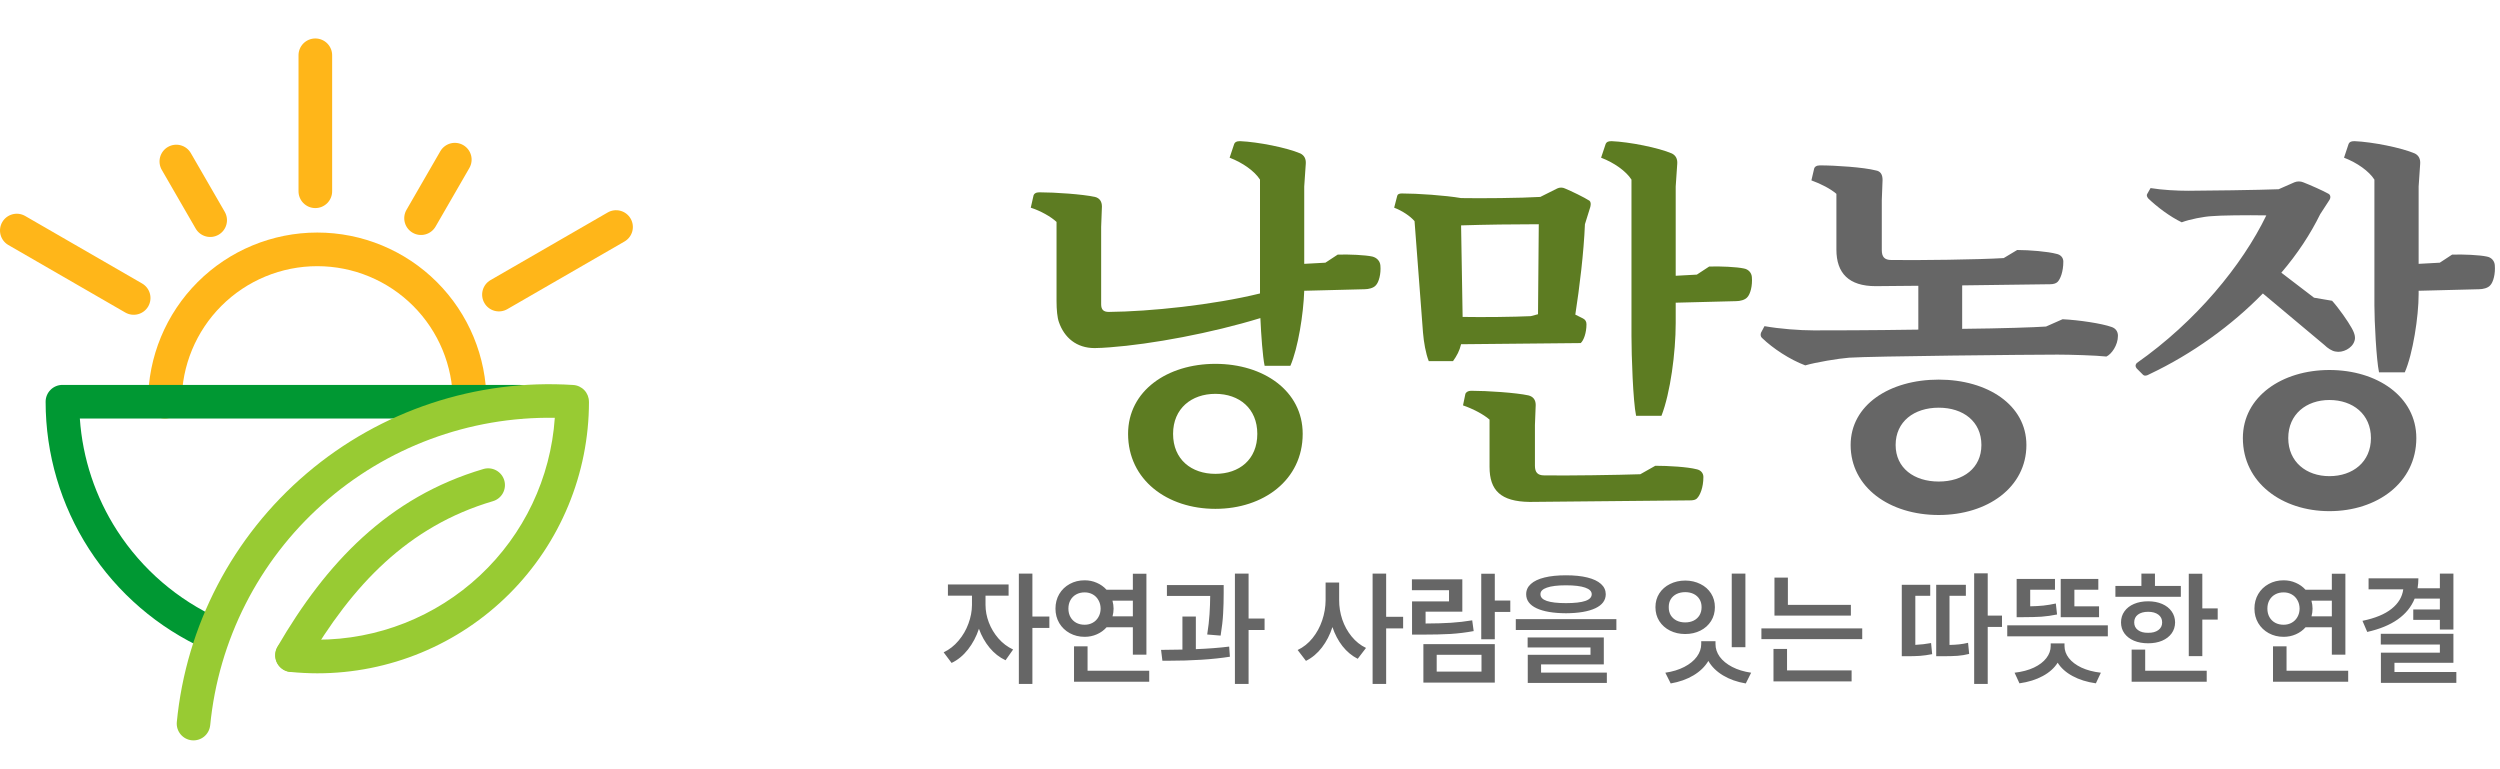 <svg width="260" height="80" viewBox="0 0 260 80" fill="none" xmlns="http://www.w3.org/2000/svg">
<g clip-path="url(#clip0_18_61)">
<path d="M102.494 62.916C102.494 63.517 102.608 64.122 102.837 64.731C103.07 65.341 103.402 65.895 103.833 66.394C104.269 66.894 104.779 67.279 105.363 67.55L104.576 68.667C103.946 68.371 103.393 67.937 102.919 67.366C102.445 66.79 102.075 66.132 101.809 65.392C101.542 66.2 101.163 66.917 100.672 67.543C100.181 68.17 99.612 68.637 98.965 68.946L98.14 67.842C98.728 67.562 99.244 67.158 99.689 66.629C100.137 66.1 100.48 65.51 100.717 64.858C100.958 64.207 101.081 63.559 101.085 62.916V61.951H98.584V60.783H104.894V61.951H102.494V62.916ZM107.369 64.122H109.134V65.303H107.369V71.13H105.96V59.653H107.369V64.122ZM119.227 68.083H117.817V65.239H115.082C114.806 65.552 114.47 65.796 114.072 65.969C113.679 66.143 113.256 66.23 112.803 66.23C112.236 66.23 111.719 66.103 111.254 65.849C110.793 65.595 110.429 65.246 110.162 64.801C109.9 64.353 109.769 63.851 109.769 63.297C109.769 62.734 109.9 62.228 110.162 61.78C110.429 61.331 110.793 60.982 111.254 60.732C111.715 60.478 112.231 60.352 112.803 60.352C113.256 60.352 113.677 60.438 114.066 60.612C114.459 60.781 114.796 61.02 115.075 61.329H117.817V59.666H119.227V68.083ZM119.519 70.901H111.698V67.22H113.107V69.759H119.519V70.901ZM112.803 61.608C112.473 61.608 112.181 61.678 111.927 61.818C111.673 61.958 111.474 62.154 111.33 62.408C111.186 62.662 111.114 62.958 111.114 63.297C111.114 63.631 111.186 63.925 111.33 64.179C111.474 64.433 111.673 64.63 111.927 64.769C112.181 64.905 112.473 64.973 112.803 64.973C113.116 64.973 113.397 64.903 113.647 64.763C113.897 64.624 114.093 64.427 114.237 64.173C114.385 63.919 114.462 63.627 114.466 63.297C114.462 62.963 114.385 62.669 114.237 62.415C114.093 62.156 113.897 61.958 113.647 61.818C113.397 61.678 113.116 61.608 112.803 61.608ZM115.697 62.472C115.773 62.755 115.812 63.03 115.812 63.297C115.812 63.568 115.776 63.834 115.704 64.097H117.817V62.472H115.697ZM127.263 61.659C127.263 62.412 127.244 63.126 127.206 63.798C127.172 64.467 127.085 65.235 126.945 66.103L125.549 65.988C125.672 65.21 125.752 64.507 125.79 63.881C125.832 63.255 125.856 62.62 125.86 61.977H121.359V60.847H127.263V61.659ZM124.368 67.512C125.672 67.461 126.827 67.372 127.834 67.245L127.91 68.299C126.141 68.578 123.975 68.718 121.41 68.718H120.89L120.75 67.588C121.74 67.579 122.481 67.569 122.972 67.556V64.122H124.368V67.512ZM129.853 64.325H131.516V65.519H129.853V71.13H128.431V59.653H129.853V64.325ZM139.272 62.408C139.268 63.094 139.376 63.767 139.596 64.427C139.82 65.083 140.144 65.671 140.567 66.191C140.991 66.712 141.49 67.11 142.065 67.385L141.202 68.515C140.593 68.206 140.064 67.766 139.615 67.194C139.171 66.623 138.824 65.963 138.574 65.214C138.316 66.014 137.952 66.72 137.482 67.334C137.017 67.943 136.463 68.409 135.819 68.731L134.956 67.601C135.553 67.317 136.069 66.904 136.505 66.363C136.945 65.817 137.279 65.201 137.508 64.516C137.741 63.826 137.859 63.123 137.863 62.408V60.58H139.272V62.408ZM144.16 64.147H145.925V65.353H144.16V71.13H142.751V59.653H144.16V64.147ZM155.459 62.459H157.071V63.64H155.459V66.483H154.05V59.666H155.459V62.459ZM155.459 70.99H148.032V66.991H155.459V70.99ZM149.416 69.848H154.075V68.096H149.416V69.848ZM152.082 63.614H148.261V64.846C149.293 64.841 150.171 64.816 150.895 64.769C151.623 64.723 152.361 64.638 153.11 64.516L153.263 65.633C152.459 65.781 151.657 65.88 150.857 65.931C150.057 65.978 149.035 66.001 147.791 66.001H146.852V62.548H150.698V61.38H146.839V60.25H152.082V63.614ZM162.86 59.831C163.732 59.831 164.475 59.907 165.088 60.06C165.706 60.212 166.178 60.436 166.504 60.732C166.83 61.024 166.995 61.38 166.999 61.799C166.995 62.434 166.633 62.92 165.914 63.259C165.194 63.597 164.176 63.771 162.86 63.779C161.54 63.771 160.52 63.597 159.801 63.259C159.081 62.92 158.722 62.434 158.722 61.799C158.722 61.38 158.885 61.024 159.21 60.732C159.536 60.436 160.008 60.212 160.626 60.06C161.244 59.907 161.989 59.831 162.86 59.831ZM162.86 60.872C161.989 60.872 161.326 60.953 160.874 61.113C160.421 61.27 160.199 61.498 160.207 61.799C160.203 62.112 160.423 62.345 160.867 62.497C161.312 62.649 161.976 62.726 162.86 62.726C163.757 62.726 164.428 62.649 164.873 62.497C165.317 62.345 165.539 62.112 165.539 61.799C165.539 61.498 165.313 61.27 164.86 61.113C164.407 60.953 163.741 60.872 162.86 60.872ZM168.104 65.519H157.643V64.389H168.104V65.519ZM166.796 69.099H160.271V69.949H167.113V71.028H158.887V68.096H165.412V67.334H158.874V66.293H166.796V69.099ZM181.522 67.309H180.101V59.653H181.522V67.309ZM178.412 66.978C178.408 67.444 178.554 67.884 178.85 68.299C179.151 68.709 179.582 69.063 180.145 69.359C180.708 69.651 181.366 69.852 182.119 69.962L181.561 71.079C180.655 70.927 179.866 70.647 179.193 70.241C178.52 69.835 178.012 69.334 177.669 68.737C177.318 69.329 176.804 69.829 176.127 70.235C175.45 70.641 174.659 70.922 173.753 71.079L173.194 69.962C173.948 69.852 174.606 69.651 175.168 69.359C175.736 69.063 176.169 68.709 176.47 68.299C176.774 67.884 176.927 67.444 176.927 66.978V66.686H178.412V66.978ZM175.264 60.377C175.848 60.381 176.375 60.502 176.844 60.739C177.314 60.971 177.682 61.297 177.949 61.716C178.215 62.135 178.349 62.611 178.349 63.145C178.349 63.686 178.215 64.169 177.949 64.592C177.682 65.015 177.314 65.345 176.844 65.582C176.375 65.819 175.848 65.938 175.264 65.938C174.675 65.938 174.146 65.819 173.677 65.582C173.207 65.345 172.837 65.015 172.566 64.592C172.299 64.169 172.166 63.686 172.166 63.145C172.166 62.611 172.299 62.135 172.566 61.716C172.837 61.297 173.207 60.971 173.677 60.739C174.146 60.502 174.675 60.381 175.264 60.377ZM175.264 61.583C174.929 61.583 174.631 61.647 174.369 61.773C174.111 61.9 173.907 62.082 173.759 62.319C173.615 62.552 173.546 62.827 173.55 63.145C173.546 63.466 173.615 63.748 173.759 63.989C173.907 64.226 174.111 64.41 174.369 64.541C174.631 64.668 174.929 64.731 175.264 64.731C175.594 64.731 175.888 64.668 176.146 64.541C176.404 64.41 176.605 64.226 176.749 63.989C176.893 63.748 176.965 63.466 176.965 63.145C176.965 62.827 176.893 62.552 176.749 62.319C176.605 62.082 176.404 61.9 176.146 61.773C175.888 61.647 175.594 61.583 175.264 61.583ZM192.491 64.02H184.544V60.072H185.94V62.903H192.491V64.02ZM193.672 66.471H183.186V65.353H193.672V66.471ZM192.567 70.863H184.442V67.486H185.852V69.721H192.567V70.863ZM206.723 64.02H208.208V65.201H206.723V71.13H205.313V59.628H206.723V64.02ZM200.743 61.964H199.194V67.067C199.774 67.038 200.32 66.974 200.832 66.877L200.946 68.032C200.493 68.121 200.068 68.18 199.67 68.21C199.277 68.235 198.835 68.248 198.344 68.248H197.785V60.821H200.743V61.964ZM204.45 61.964H202.749V67.074C203.143 67.065 203.487 67.044 203.784 67.01C204.08 66.976 204.378 66.924 204.679 66.852L204.793 68.007C204.391 68.108 203.993 68.174 203.6 68.204C203.206 68.233 202.656 68.248 201.949 68.248H201.365V60.821H204.45V61.964ZM219.215 66.179H208.754V65.036H219.215V66.179ZM218.301 64.186H214.314V60.212H218.225V61.329H215.736V63.056H218.301V64.186ZM213.718 61.329H211.141V63.056C211.636 63.047 212.093 63.022 212.512 62.98C212.935 62.933 213.367 62.861 213.807 62.764L213.934 63.906C213.379 64.02 212.842 64.097 212.321 64.135C211.801 64.169 211.166 64.186 210.417 64.186H209.731V60.212H213.718V61.329ZM214.708 67.182C214.708 67.63 214.858 68.049 215.159 68.439C215.463 68.828 215.899 69.158 216.466 69.429C217.038 69.695 217.713 69.873 218.491 69.962L217.971 71.066C217.044 70.935 216.238 70.683 215.552 70.311C214.867 69.943 214.348 69.48 213.997 68.921C213.646 69.48 213.127 69.943 212.442 70.311C211.756 70.683 210.95 70.935 210.023 71.066L209.516 69.962C210.29 69.873 210.961 69.695 211.528 69.429C212.095 69.158 212.527 68.828 212.823 68.439C213.123 68.049 213.273 67.63 213.273 67.182V66.915H214.708V67.182ZM229.041 63.272H230.641V64.439H229.041V68.235H227.632V59.666H229.041V63.272ZM226.807 62.065H220.002V60.935H222.706V59.653H224.115V60.935H226.807V62.065ZM223.404 62.535C223.95 62.535 224.435 62.626 224.858 62.808C225.281 62.99 225.611 63.248 225.848 63.583C226.085 63.913 226.206 64.296 226.21 64.731C226.206 65.163 226.085 65.544 225.848 65.874C225.611 66.2 225.281 66.454 224.858 66.636C224.435 66.814 223.95 66.902 223.404 66.902C222.854 66.902 222.365 66.814 221.938 66.636C221.511 66.454 221.178 66.2 220.941 65.874C220.704 65.544 220.586 65.163 220.586 64.731C220.586 64.296 220.704 63.913 220.941 63.583C221.178 63.248 221.511 62.99 221.938 62.808C222.365 62.626 222.854 62.535 223.404 62.535ZM223.404 63.627C222.96 63.627 222.607 63.724 222.344 63.919C222.086 64.114 221.957 64.384 221.957 64.731C221.957 65.07 222.088 65.337 222.351 65.531C222.613 65.726 222.964 65.819 223.404 65.811C223.844 65.819 224.198 65.726 224.464 65.531C224.731 65.337 224.864 65.07 224.864 64.731C224.864 64.384 224.731 64.114 224.464 63.919C224.202 63.724 223.849 63.627 223.404 63.627ZM229.498 70.901H221.69V67.562H223.1V69.759H229.498V70.901ZM243.92 68.083H242.511V65.239H239.775C239.5 65.552 239.163 65.796 238.766 65.969C238.372 66.143 237.949 66.23 237.496 66.23C236.929 66.23 236.413 66.103 235.947 65.849C235.486 65.595 235.122 65.246 234.855 64.801C234.593 64.353 234.462 63.851 234.462 63.297C234.462 62.734 234.593 62.228 234.855 61.78C235.122 61.331 235.486 60.982 235.947 60.732C236.409 60.478 236.925 60.352 237.496 60.352C237.949 60.352 238.37 60.438 238.759 60.612C239.153 60.781 239.489 61.02 239.769 61.329H242.511V59.666H243.92V68.083ZM244.212 70.901H236.392V67.22H237.801V69.759H244.212V70.901ZM237.496 61.608C237.166 61.608 236.874 61.678 236.62 61.818C236.366 61.958 236.167 62.154 236.023 62.408C235.88 62.662 235.808 62.958 235.808 63.297C235.808 63.631 235.88 63.925 236.023 64.179C236.167 64.433 236.366 64.63 236.62 64.769C236.874 64.905 237.166 64.973 237.496 64.973C237.809 64.973 238.091 64.903 238.34 64.763C238.59 64.624 238.787 64.427 238.931 64.173C239.079 63.919 239.155 63.627 239.159 63.297C239.155 62.963 239.079 62.669 238.931 62.415C238.787 62.156 238.59 61.958 238.34 61.818C238.091 61.678 237.809 61.608 237.496 61.608ZM240.391 62.472C240.467 62.755 240.505 63.03 240.505 63.297C240.505 63.568 240.469 63.834 240.397 64.097H242.511V62.472H240.391ZM255.155 65.468H253.746V64.465H250.979V63.386H253.746V62.256H251.125C250.418 63.987 248.774 65.142 246.192 65.722L245.697 64.566C247.013 64.296 248.023 63.879 248.725 63.316C249.432 62.753 249.836 62.078 249.938 61.291H246.332V60.148H251.512C251.512 60.483 251.484 60.825 251.429 61.177H253.746V59.653H255.155V65.468ZM255.155 68.934H249.023V69.886H255.46V71.016H247.614V67.88H253.746V67.029H247.602V65.912H255.155V68.934Z" fill="#666666"/>
<path d="M18.898 41.778C18.898 42.242 18.713 42.687 18.386 43.015C18.058 43.343 17.613 43.527 17.149 43.527C16.685 43.527 16.24 43.343 15.912 43.015C15.584 42.687 15.4 42.242 15.4 41.778C15.4 37.112 17.254 32.637 20.554 29.338C23.854 26.038 28.33 24.185 32.997 24.185C37.664 24.185 42.14 26.038 45.441 29.338C48.741 32.637 50.595 37.112 50.595 41.778C50.595 42.242 50.41 42.687 50.082 43.015C49.754 43.343 49.309 43.527 48.846 43.527C48.382 43.527 47.937 43.343 47.609 43.015C47.281 42.687 47.097 42.242 47.097 41.778C47.097 38.04 45.611 34.454 42.967 31.811C40.323 29.167 36.737 27.682 32.997 27.682C29.258 27.682 25.672 29.167 23.027 31.811C20.383 34.454 18.898 38.04 18.898 41.778Z" fill="#FFB619"/>
<path d="M22.831 64.356C23.04 64.45 23.228 64.585 23.385 64.752C23.542 64.918 23.665 65.115 23.746 65.329C23.827 65.543 23.865 65.772 23.858 66.001C23.851 66.23 23.799 66.455 23.705 66.664C23.611 66.873 23.477 67.061 23.309 67.218C23.142 67.375 22.946 67.498 22.732 67.579C22.517 67.66 22.289 67.698 22.06 67.691C21.831 67.684 21.606 67.632 21.397 67.538C16.435 65.303 12.224 61.683 9.27 57.114C6.316 52.544 4.745 47.219 4.744 41.778C4.744 41.315 4.928 40.87 5.256 40.542C5.584 40.214 6.029 40.03 6.492 40.03H53.968C54.431 40.03 54.876 40.214 55.204 40.542C55.532 40.87 55.717 41.315 55.717 41.778C55.717 42.242 55.532 42.687 55.204 43.015C54.876 43.343 54.431 43.527 53.968 43.527H8.303C8.589 47.684 9.926 51.7 12.189 55.199C14.782 59.21 18.477 62.389 22.831 64.356Z" fill="#009833"/>
<path d="M34.543 19.855C34.548 20.087 34.507 20.319 34.421 20.535C34.335 20.751 34.207 20.949 34.044 21.115C33.882 21.281 33.687 21.413 33.472 21.504C33.258 21.594 33.027 21.64 32.795 21.64C32.562 21.64 32.331 21.594 32.117 21.504C31.902 21.413 31.708 21.281 31.545 21.115C31.382 20.949 31.254 20.751 31.168 20.535C31.083 20.319 31.041 20.087 31.046 19.855V5.786C31.041 5.553 31.083 5.322 31.168 5.105C31.254 4.889 31.382 4.692 31.545 4.525C31.708 4.359 31.902 4.227 32.117 4.137C32.331 4.046 32.562 4 32.795 4C33.027 4 33.258 4.046 33.472 4.137C33.687 4.227 33.882 4.359 34.044 4.525C34.207 4.692 34.335 4.889 34.421 5.105C34.507 5.322 34.548 5.553 34.543 5.786V19.855Z" fill="#FFB619"/>
<path d="M45.296 23.568C45.181 23.766 45.028 23.94 44.846 24.079C44.664 24.218 44.456 24.32 44.235 24.379C44.014 24.438 43.783 24.453 43.556 24.423C43.329 24.392 43.11 24.318 42.912 24.203C42.713 24.088 42.54 23.935 42.401 23.753C42.261 23.572 42.159 23.364 42.1 23.143C42.041 22.921 42.027 22.691 42.057 22.464C42.087 22.236 42.162 22.018 42.277 21.82L45.794 15.727C46.026 15.327 46.408 15.035 46.855 14.916C47.302 14.797 47.778 14.86 48.178 15.092C48.579 15.324 48.871 15.706 48.99 16.152C49.109 16.599 49.045 17.076 48.813 17.476L45.296 23.568Z" fill="#FFB619"/>
<path d="M52.761 32.151C52.36 32.383 51.884 32.446 51.437 32.327C50.99 32.208 50.609 31.916 50.377 31.515C50.145 31.115 50.082 30.639 50.201 30.192C50.32 29.745 50.612 29.364 51.013 29.132L63.199 22.098C63.599 21.866 64.076 21.803 64.523 21.922C64.97 22.041 65.351 22.332 65.583 22.733C65.815 23.133 65.879 23.609 65.76 24.056C65.64 24.503 65.349 24.884 64.948 25.116L52.761 32.151Z" fill="#FFB619"/>
<path d="M23.367 22.019C23.483 22.218 23.559 22.437 23.59 22.664C23.621 22.892 23.607 23.124 23.548 23.346C23.49 23.568 23.388 23.776 23.248 23.959C23.109 24.142 22.935 24.295 22.736 24.41C22.537 24.525 22.317 24.6 22.09 24.63C21.862 24.66 21.63 24.645 21.408 24.585C21.186 24.525 20.978 24.422 20.797 24.282C20.614 24.142 20.462 23.967 20.348 23.767L16.83 17.676C16.714 17.477 16.638 17.258 16.607 17.03C16.576 16.803 16.59 16.571 16.648 16.349C16.707 16.127 16.809 15.919 16.948 15.736C17.088 15.553 17.262 15.4 17.461 15.285C17.66 15.17 17.88 15.095 18.107 15.065C18.335 15.035 18.567 15.05 18.789 15.11C19.011 15.17 19.218 15.273 19.401 15.413C19.582 15.553 19.735 15.728 19.849 15.928L23.367 22.019Z" fill="#FFB619"/>
<path d="M14.78 29.483C14.978 29.598 15.152 29.751 15.291 29.933C15.43 30.115 15.532 30.322 15.591 30.544C15.65 30.765 15.665 30.996 15.634 31.223C15.604 31.45 15.53 31.669 15.415 31.867C15.3 32.065 15.147 32.239 14.965 32.378C14.783 32.517 14.575 32.619 14.354 32.678C14.133 32.737 13.902 32.752 13.675 32.721C13.448 32.691 13.229 32.617 13.031 32.502L0.844 25.467C0.452 25.231 0.169 24.85 0.055 24.407C-0.059 23.964 0.006 23.494 0.235 23.098C0.464 22.703 0.84 22.413 1.281 22.291C1.722 22.169 2.193 22.226 2.593 22.448L14.78 29.483Z" fill="#FFB619"/>
<path d="M21.856 75.443C21.807 75.898 21.581 76.317 21.226 76.607C20.871 76.897 20.416 77.035 19.959 76.992C19.503 76.949 19.082 76.728 18.787 76.376C18.493 76.025 18.349 75.572 18.386 75.115C19.358 65.06 24.203 55.778 31.898 49.232C39.592 42.685 49.532 39.388 59.614 40.038C60.057 40.065 60.473 40.261 60.777 40.584C61.081 40.908 61.25 41.335 61.249 41.778H61.253C61.253 49.27 58.276 56.454 52.978 61.752C47.679 67.049 40.493 70.025 33 70.025C32.607 70.025 32.135 70.013 31.609 69.987C31.154 69.965 30.692 69.931 30.221 69.884C29.994 69.863 29.772 69.797 29.57 69.69C29.367 69.582 29.188 69.437 29.042 69.26C28.748 68.904 28.607 68.446 28.65 67.986C28.694 67.525 28.918 67.101 29.274 66.807C29.631 66.512 30.089 66.371 30.549 66.415C30.943 66.454 31.352 66.483 31.774 66.504C32.111 66.52 32.52 66.528 33 66.529C39.276 66.528 45.318 64.145 49.903 59.861C54.489 55.577 57.276 49.712 57.7 43.452C48.798 43.306 40.168 46.517 33.527 52.445C26.885 58.373 22.72 66.583 21.859 75.443" fill="#98CB33"/>
<path d="M31.866 69.022C31.752 69.22 31.599 69.393 31.417 69.533C31.235 69.672 31.027 69.774 30.806 69.833C30.585 69.892 30.354 69.906 30.127 69.876C29.9 69.846 29.681 69.771 29.483 69.656C29.284 69.542 29.111 69.389 28.971 69.207C28.832 69.025 28.73 68.817 28.671 68.596C28.612 68.375 28.598 68.144 28.628 67.917C28.658 67.69 28.733 67.471 28.848 67.273C31.389 62.905 34.257 59.032 37.717 55.879C41.221 52.686 45.319 50.239 50.278 48.776C50.722 48.646 51.2 48.697 51.606 48.919C52.012 49.141 52.314 49.514 52.444 49.958C52.574 50.402 52.523 50.88 52.301 51.286C52.08 51.692 51.706 51.993 51.262 52.123C46.851 53.424 43.198 55.606 40.066 58.46C36.892 61.353 34.237 64.948 31.866 69.022Z" fill="#98CB33"/>
<path d="M126.4 49.28C128.88 49.28 130.76 47.8 130.76 45.12C130.76 42.48 128.88 40.96 126.4 40.96C123.92 40.96 122 42.48 122 45.12C122 47.8 123.92 49.28 126.4 49.28ZM126.4 37.84C131.4 37.84 135.48 40.64 135.48 45.12C135.48 49.92 131.4 52.92 126.4 52.92C121.4 52.92 117.32 49.92 117.32 45.12C117.32 40.64 121.4 37.84 126.4 37.84ZM137.84 27.32L139.12 26.48C140.28 26.44 142 26.52 142.72 26.68C143.2 26.8 143.52 27.16 143.56 27.6C143.64 28.48 143.4 29.36 143.08 29.68C142.84 29.96 142.32 30.08 141.92 30.08L135.64 30.24C135.56 32.64 135 36.2 134.2 38.04H131.52C131.32 37.08 131.16 34.88 131.08 33.08C126 34.64 119.76 35.8 115.44 36.12C114.88 36.16 114.32 36.2 113.84 36.2C111.96 36.2 110.68 35.12 110.12 33.48C109.96 33.04 109.88 32.2 109.88 31.32V23.08C109.28 22.52 108.2 21.92 107.2 21.6L107.48 20.36C107.52 20.16 107.72 20 108.08 20C109.72 20 112.6 20.2 113.88 20.48C114.36 20.6 114.6 20.96 114.6 21.48L114.52 23.6V31.64C114.52 32.2 114.76 32.44 115.32 32.44C119.6 32.4 126.16 31.72 131.04 30.52V18.68C130.48 17.8 129.24 16.92 127.88 16.4L128.36 14.96C128.44 14.8 128.56 14.68 128.96 14.68C130.84 14.76 133.84 15.36 135.24 15.96C135.64 16.16 135.84 16.52 135.8 17.04L135.64 19.4V27.44L137.84 27.32ZM176.473 28.56L177.753 27.72C178.913 27.68 180.633 27.76 181.353 27.92C181.833 28 182.153 28.36 182.193 28.8C182.273 29.72 182.033 30.6 181.713 30.92C181.473 31.2 180.953 31.32 180.553 31.32L174.273 31.48V33.6C174.273 36.68 173.713 40.88 172.793 43.24H170.153C169.833 41.72 169.673 36.96 169.673 34.96V18.68C169.113 17.8 167.873 16.92 166.513 16.4L166.993 14.96C167.073 14.8 167.193 14.68 167.593 14.68C169.473 14.76 172.473 15.36 173.873 15.96C174.273 16.16 174.473 16.52 174.433 17.04L174.273 19.4V28.68L176.473 28.56ZM170.593 49.32L172.153 48.44C173.513 48.44 175.513 48.56 176.433 48.8C176.873 48.88 177.153 49.2 177.153 49.6C177.153 50.72 176.793 51.52 176.513 51.8C176.353 52 176.073 52.04 175.753 52.04L159.113 52.2H159.073C156.073 52.16 154.913 51 154.913 48.56V43.64C154.273 43.08 153.193 42.52 152.153 42.16L152.393 41C152.433 40.8 152.673 40.64 152.993 40.64C154.673 40.64 157.673 40.84 158.953 41.12C159.433 41.24 159.713 41.56 159.713 42.12L159.633 44.2V48.44C159.633 49.12 159.913 49.44 160.593 49.44C162.913 49.48 168.313 49.4 170.593 49.32ZM164.393 35.68L151.953 35.8C151.793 36.48 151.513 37 151.113 37.56H148.593C148.273 36.76 148.073 35.56 147.993 34.6L147.113 23C146.673 22.48 145.833 21.92 144.993 21.6L145.313 20.36C145.353 20.2 145.513 20.12 145.793 20.12C147.433 20.12 150.313 20.32 151.953 20.6C153.953 20.64 158.193 20.6 160.193 20.48L161.953 19.6C162.193 19.48 162.513 19.48 162.753 19.6C163.433 19.88 164.753 20.52 165.313 20.88C165.433 21 165.473 21.2 165.393 21.52L164.833 23.32C164.713 26.28 164.273 29.88 163.833 32.72L164.633 33.12C164.873 33.24 164.993 33.44 164.993 33.72C164.993 34.6 164.713 35.4 164.393 35.68ZM159.953 32.68L160.033 23.32C157.513 23.32 154.393 23.36 151.953 23.44L152.113 32.96C154.193 33 157.473 32.96 159.193 32.88L159.953 32.68Z" fill="#5D7C22"/>
<path d="M212.786 33.96L214.506 33.2C216.186 33.28 218.586 33.64 219.586 34C219.986 34.12 220.266 34.44 220.266 34.92C220.266 35.92 219.586 36.84 219.066 37.08C218.026 36.96 215.266 36.88 213.986 36.88C211.226 36.88 194.666 37.04 192.306 37.2C191.226 37.28 188.826 37.68 187.746 38C186.146 37.4 184.386 36.24 183.266 35.16C183.106 35.04 183.066 34.8 183.146 34.6L183.506 33.92C185.066 34.2 187.146 34.36 188.626 34.36C189.866 34.36 194.546 34.36 199.506 34.28V29.72L195.066 29.76C192.266 29.76 190.986 28.4 190.986 25.96V20.16C190.386 19.64 189.386 19.12 188.386 18.76L188.666 17.56C188.706 17.36 188.906 17.2 189.266 17.2C190.906 17.2 193.826 17.4 195.066 17.72C195.586 17.8 195.786 18.16 195.786 18.72L195.706 20.84V26C195.706 26.72 195.986 27.04 196.706 27.04C199.426 27.08 205.826 27 208.386 26.84L209.786 26C211.066 26 212.986 26.16 213.866 26.4C214.306 26.48 214.586 26.8 214.586 27.2C214.586 28.28 214.266 29.04 213.986 29.32C213.826 29.48 213.546 29.56 213.226 29.56L204.066 29.68V34.2C208.146 34.16 211.666 34.04 212.786 33.96ZM201.626 39.48C206.706 39.48 210.746 42.12 210.746 46.28C210.746 50.68 206.706 53.56 201.626 53.56C196.506 53.56 192.466 50.68 192.466 46.28C192.466 42.12 196.506 39.48 201.626 39.48ZM201.626 50.08C204.186 50.08 206.066 48.68 206.066 46.28C206.066 43.84 204.186 42.4 201.626 42.4C199.066 42.4 197.146 43.84 197.146 46.28C197.146 48.68 199.066 50.08 201.626 50.08ZM253.738 27.32L255.018 26.48C256.178 26.44 257.898 26.52 258.618 26.68C259.098 26.76 259.418 27.12 259.458 27.56C259.538 28.48 259.298 29.36 258.978 29.68C258.738 29.96 258.218 30.08 257.818 30.08L251.538 30.24V30.6C251.538 32.92 250.938 36.8 250.098 38.72H247.418C247.138 37.4 246.938 33.4 246.938 31.76V18.68C246.378 17.8 245.138 16.92 243.778 16.4L244.258 14.96C244.338 14.8 244.458 14.68 244.858 14.68C246.738 14.76 249.738 15.36 251.138 15.96C251.538 16.16 251.738 16.52 251.698 17.04L251.538 19.4V27.44L253.738 27.32ZM242.258 38.48C247.218 38.48 251.298 41.24 251.298 45.56C251.298 50.2 247.218 53.16 242.258 53.16C237.338 53.16 233.258 50.2 233.258 45.56C233.258 41.24 237.338 38.48 242.258 38.48ZM242.258 49.52C244.698 49.52 246.578 48.04 246.578 45.56C246.578 43.08 244.698 41.6 242.258 41.6C239.858 41.6 237.978 43.08 237.978 45.56C237.978 48.04 239.858 49.52 242.258 49.52ZM241.738 35.88L235.338 30.52C232.098 33.84 228.018 36.8 223.538 38.92C223.258 39.08 223.058 39.12 222.898 39L222.218 38.32C222.058 38.12 222.058 37.96 222.218 37.76C228.378 33.44 233.178 27.6 235.698 22.4C233.698 22.36 230.818 22.4 230.018 22.48C229.218 22.52 227.738 22.8 226.898 23.12C225.658 22.52 224.338 21.52 223.418 20.64C223.258 20.44 223.218 20.28 223.338 20.12L223.658 19.56C224.858 19.76 226.418 19.84 227.578 19.84C229.018 19.84 235.098 19.76 236.978 19.68L238.618 18.96C238.898 18.84 239.258 18.84 239.538 18.96C240.258 19.24 241.618 19.84 242.178 20.16C242.378 20.28 242.418 20.56 242.258 20.8L241.298 22.28C240.298 24.32 238.938 26.4 237.258 28.36L240.658 30.96L242.538 31.28C243.258 32.08 244.178 33.4 244.578 34.12C244.938 34.76 244.978 35.16 244.858 35.48C244.618 36.24 243.618 36.72 242.898 36.56C242.538 36.52 242.058 36.2 241.738 35.88Z" fill="#666666"/>
</g>
<defs>
<clipPath id="clip0_18_61">
<rect width="260" height="80" fill="white"/>
</clipPath>
</defs>
</svg>
